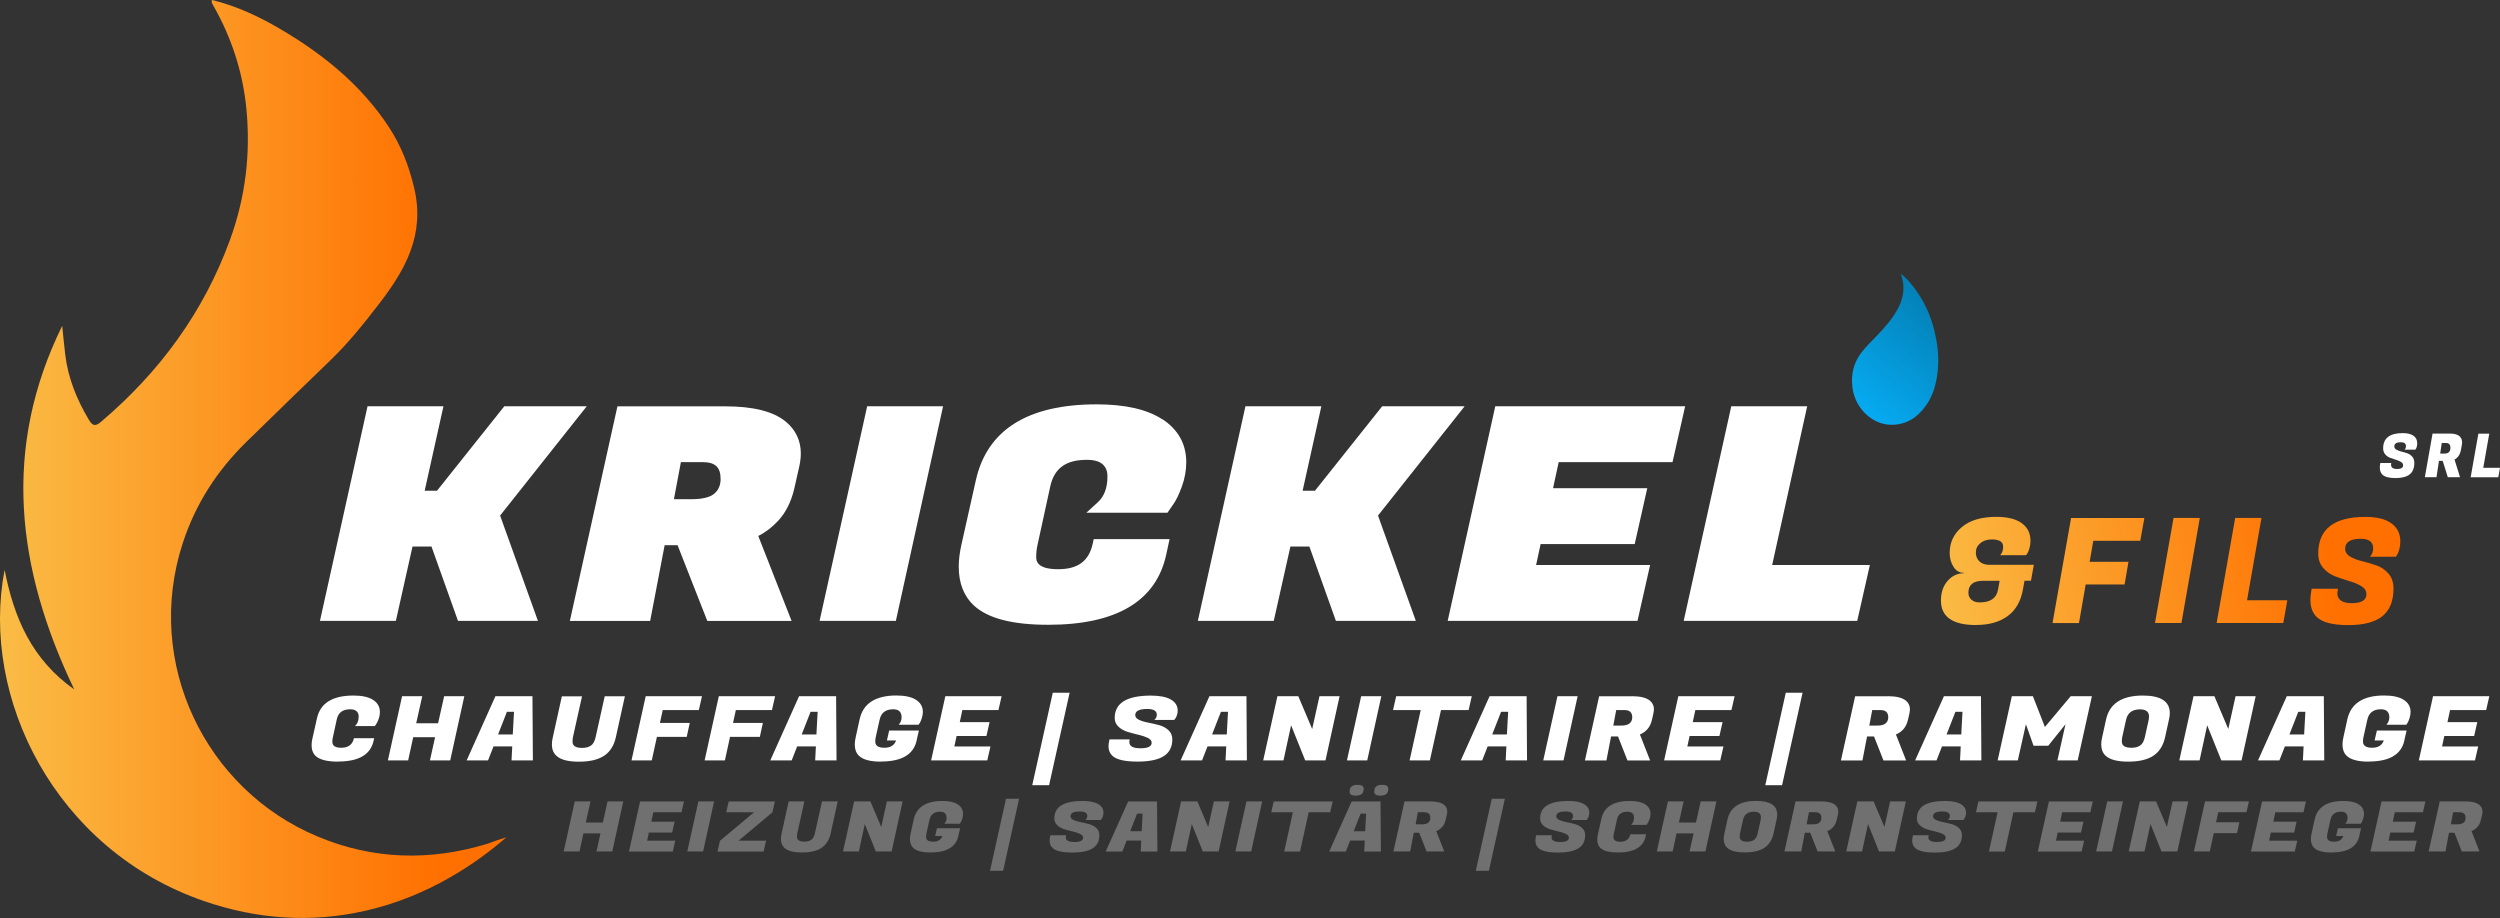 <?xml version="1.0" encoding="UTF-8"?>
<svg id="Calque_1" data-name="Calque 1" xmlns="http://www.w3.org/2000/svg" xmlns:xlink="http://www.w3.org/1999/xlink" viewBox="0 0 466 171.11">
  <rect x="0" y="0" width="466" height="171.11" fill="#333333" stroke="none"/>
  <defs>
    <style>
      .cls-1 {
        fill: url(#Dégradé_sans_nom_13);
      }

      .cls-1, .cls-2, .cls-3, .cls-4, .cls-5, .cls-6, .cls-7, .cls-8 {
        stroke-width: 0px;
      }

      .cls-2 {
        fill: url(#Dégradé_sans_nom_6-2);
      }

      .cls-3 {
        fill: #fff;
      }

      .cls-9 {
        opacity: .3;
      }

      .cls-4 {
        fill: url(#Dégradé_sans_nom_6-5);
      }

      .cls-5 {
        fill: url(#Dégradé_sans_nom_6-4);
      }

      .cls-6 {
        fill: url(#Dégradé_sans_nom_6-3);
      }

      .cls-7 {
        fill: url(#Dégradé_sans_nom_6-6);
      }

      .cls-8 {
        fill: url(#Dégradé_sans_nom_6);
      }
    </style>
    <linearGradient id="Dégradé_sans_nom_13" data-name="Dégradé sans nom 13" x1="342.45" y1="79.87" x2="377.05" y2="39.56" gradientUnits="userSpaceOnUse">
      <stop offset="0" stop-color="#07b4ff"/>
      <stop offset="1" stop-color="#00577d"/>
    </linearGradient>
    <linearGradient id="Dégradé_sans_nom_6" data-name="Dégradé sans nom 6" x1="359.75" y1="108.39" x2="443.06" y2="92.71" gradientUnits="userSpaceOnUse">
      <stop offset="0" stop-color="#fabc45"/>
      <stop offset=".87" stop-color="#ff7000"/>
    </linearGradient>
    <linearGradient id="Dégradé_sans_nom_6-2" data-name="Dégradé sans nom 6" x1="360.3" y1="111.32" x2="443.62" y2="95.64" xlink:href="#Dégradé_sans_nom_6"/>
    <linearGradient id="Dégradé_sans_nom_6-3" data-name="Dégradé sans nom 6" x1="360.95" y1="114.79" x2="444.27" y2="99.11" xlink:href="#Dégradé_sans_nom_6"/>
    <linearGradient id="Dégradé_sans_nom_6-4" data-name="Dégradé sans nom 6" x1="361.47" y1="117.56" x2="444.79" y2="101.88" xlink:href="#Dégradé_sans_nom_6"/>
    <linearGradient id="Dégradé_sans_nom_6-5" data-name="Dégradé sans nom 6" x1="362.11" y1="120.95" x2="445.43" y2="105.27" xlink:href="#Dégradé_sans_nom_6"/>
    <linearGradient id="Dégradé_sans_nom_6-6" data-name="Dégradé sans nom 6" x1="0" y1="85.56" x2="94.39" y2="85.56" xlink:href="#Dégradé_sans_nom_6"/>
  </defs>
  <path class="cls-1" d="m354.29,51.01c.63.47,1.13.97,1.6,1.5.58.65,1.1,1.35,1.6,2.09,1.75,2.57,2.82,5.46,3.41,8.58.42,2.24.52,4.51.19,6.78-.3,2.02-.89,3.93-2.04,5.57-1.66,2.36-3.81,3.7-6.59,3.65-3.52-.06-6.66-3.09-7.16-6.9-.32-2.43.2-4.63,1.63-6.52.89-1.17,1.95-2.17,2.95-3.22,1.36-1.43,2.69-2.89,3.69-4.66.74-1.31,1.25-2.71,1.23-4.28,0-.74-.15-1.45-.37-2.15-.04-.11-.07-.23-.13-.43Z"/>
  <g>
    <path class="cls-8" d="m368.38,116.51c-4.39,0-6.59-1.52-6.59-4.57,0-1.49.41-2.71,1.24-3.66.83-.95,1.84-1.43,3.03-1.43v-.08c-.82,0-1.46-.37-1.93-1.12-.47-.74-.71-1.6-.71-2.56,0-1.98.76-3.6,2.29-4.86,1.52-1.26,3.65-1.89,6.37-1.89,2.1,0,3.7.39,4.78,1.18,1.08.79,1.62,1.88,1.62,3.28,0,.51-.07.99-.2,1.44-.14.45-.28.78-.42.98l-.22.27h-4.82c.38-.38.57-.91.57-1.58,0-.91-.7-1.36-2.1-1.36-.87,0-1.59.23-2.15.69-.56.46-.84,1.04-.84,1.73s.22,1.24.65,1.66c.44.42,1.03.64,1.8.65h8.36l-.54,2.97h-1.2l-.3,1.66c-.4,2.21-1.36,3.86-2.87,4.95s-3.45,1.63-5.81,1.63Zm-1.47-6.01c0,.53.19.96.57,1.29.38.34.89.5,1.52.5,2.01,0,3.16-.79,3.43-2.37l.3-1.66h-3.1c-1.81,0-2.72.74-2.72,2.23Z"/>
    <path class="cls-2" d="m396.01,108.95h-7.24l-1.25,7.19h-4.93l3.46-19.59h13.66l-.76,4.25h-8.76l-.68,3.92h7.24l-.73,4.25Z"/>
    <path class="cls-6" d="m410.05,96.54l-3.43,19.59h-4.93l3.46-19.59h4.9Z"/>
    <path class="cls-5" d="m425.59,116.13h-12.41l3.46-19.59h4.9l-2.69,15.35h7.51l-.76,4.25Z"/>
    <path class="cls-4" d="m435.68,110.55c0,1.25.9,1.88,2.71,1.88s2.71-.56,2.71-1.69c0-.6-.31-1.09-.93-1.47-.62-.38-1.37-.7-2.24-.95-.88-.25-1.76-.55-2.64-.88-.88-.34-1.63-.86-2.25-1.58-.62-.72-.92-1.61-.92-2.68,0-4.55,2.93-6.83,8.79-6.83,2.14,0,3.76.4,4.86,1.21,1.1.81,1.65,1.93,1.65,3.36,0,.53-.07,1.03-.2,1.51-.14.48-.28.82-.42,1.02l-.22.33h-4.82c.4-.42.6-.94.6-1.58,0-1.18-.77-1.77-2.31-1.77-1.94,0-2.91.62-2.91,1.85,0,.62.31,1.11.93,1.47.62.36,1.37.65,2.24.86.88.21,1.76.47,2.65.78.89.31,1.64.82,2.26,1.54.62.72.93,1.65.93,2.79,0,2.3-.69,4.01-2.07,5.13-1.38,1.12-3.5,1.67-6.37,1.67s-4.83-.51-5.88-1.52c-.78-.76-1.17-1.81-1.17-3.16,0-.51.05-1.06.16-1.66l.08-.44h4.9l-.05.33c-.04.18-.05.34-.05.49Z"/>
  </g>
  <path class="cls-7" d="m.86,106.22c1.75,8.93,5.03,16.67,12.98,22.29C3.01,105.93.38,83.56,11.59,60.74c.19,1.79.36,3.58.57,5.37.53,4.39,2.16,8.37,4.41,12.15.72,1.2,1.26,1.22,2.29.34,10.9-9.26,19.08-20.41,23.99-33.84,2.94-8.02,3.92-16.35,3.04-24.82-.69-6.65-2.75-12.95-6.08-18.81-.12-.21-.24-.42-.33-.64-.04-.1,0-.24,0-.5,4.77,1.15,9.11,3.24,13.22,5.69,7.77,4.62,14.68,10.27,19.71,17.89,2.34,3.54,3.82,7.33,4.81,11.55,2.03,8.69-1.71,15.24-6.65,21.63-2.82,3.65-5.68,7.24-9.02,10.44-5.23,5.02-10.39,10.09-15.58,15.14-5.49,5.36-9.53,11.6-11.91,18.92-7.26,22.28,4.19,45.94,25.15,54.68,10.39,4.34,20.89,4.59,31.58,1.37.64-.19,1.25-.46,1.87-.68,0,0,.64-.21,1.73-.55h0c-5.41,4.69-14.38,11-26.3,13.7-10.18,2.31-20.25,1.57-30.06-1.81C10.26,158.4-3.73,130,.86,106.22Z"/>
  <g>
    <polygon class="cls-3" points="109.37 75.73 94 75.73 81.46 91.47 79.16 91.47 82.66 75.73 68.51 75.73 59.64 115.73 73.79 115.73 76.89 101.88 80.43 101.88 85.37 115.73 100.27 115.73 93.22 96.1 109.37 75.73"/>
    <path class="cls-3" d="m146.5,78.62h0c-2.34-1.94-6.07-2.88-11.39-2.88h-20.02l-8.87,40h14.97l2.7-14.11h2.41l5.54,14.11h15.71l-6.21-15.84c1.34-.66,2.58-1.61,3.71-2.83,1.43-1.54,2.44-3.56,3.01-6.02l.92-4.09c.19-.85.29-1.67.29-2.45,0-2.36-.93-4.34-2.77-5.89Zm-19.58,7.52h4.03c2.36,0,3.37.94,3.37,3.14,0,1.14-.37,2.03-1.14,2.71-.8.7-2.24,1.06-4.28,1.06h-3.28l1.3-6.91Z"/>
    <polygon class="cls-3" points="152.77 115.73 166.99 115.73 175.79 75.73 161.64 75.73 152.77 115.73"/>
    <path class="cls-3" d="m216.64,78.15c-2.81-1.84-6.92-2.78-12.22-2.78-12.85,0-20.42,4.76-22.52,14.14l-2.7,12.06c-.32,1.43-.49,2.8-.49,4.07,0,3.07.96,5.52,2.88,7.28,2.65,2.38,7.17,3.54,13.8,3.54,12.72,0,20.12-4.41,22-13.1l.62-2.87h-14.14l-.19.87c-.72,3.24-2.77,4.74-6.43,4.74-4.1,0-4.1-1.65-4.1-2.35,0-.78.1-1.6.3-2.44l2.31-10.6c.73-3.41,2.9-5,6.83-5,1.34,0,2.33.28,2.95.84.6.54.89,1.27.89,2.24,0,2.14-.59,3.73-1.82,4.85l-2.11,1.93h15.12l1.04-1.51c.55-.75,1.08-1.85,1.63-3.34.55-1.5.83-3.03.83-4.55,0-3.39-1.5-6.1-4.46-8.04Z"/>
    <polygon class="cls-3" points="273.01 75.73 257.64 75.73 245.11 91.47 242.81 91.47 246.3 75.73 232.15 75.73 223.28 115.73 237.43 115.73 240.53 101.88 244.07 101.88 249.01 115.73 263.91 115.73 256.86 96.1 273.01 75.73"/>
    <polygon class="cls-3" points="311.76 86.14 314.11 75.73 278.72 75.73 269.85 115.73 305.23 115.73 307.58 105.32 286.33 105.32 287.17 101.41 304.71 101.41 307.05 91 289.49 91 290.54 86.14 311.76 86.14"/>
    <polygon class="cls-3" points="330.33 105.32 336.86 75.73 322.71 75.73 313.84 115.73 346.19 115.73 348.54 105.32 330.33 105.32"/>
  </g>
  <path class="cls-3" d="m63.01,141.97c-1.99,0-3.37-.34-4.14-1.03-.53-.49-.79-1.17-.79-2.05,0-.38.05-.78.15-1.21l.86-3.82c.63-2.8,2.89-4.21,6.79-4.21,1.62,0,2.84.27,3.68.82s1.25,1.3,1.25,2.25c0,.44-.08.88-.24,1.32-.16.44-.32.76-.47.97l-.23.33h-3.7c.46-.42.69-1.02.69-1.8,0-.41-.13-.73-.4-.97-.26-.24-.66-.36-1.17-.36-1.41,0-2.24.62-2.51,1.86l-.73,3.36c-.07.29-.1.57-.1.85,0,.73.55,1.1,1.65,1.1,1.32,0,2.12-.59,2.38-1.78h3.76l-.1.48c-.56,2.58-2.77,3.87-6.63,3.87Z"/>
  <path class="cls-3" d="m86.55,129.77l-2.63,11.97h-3.78l.96-4.32h-4.08l-.94,4.32h-3.78l2.65-11.97h3.76l-1.13,5.05h4.08l1.13-5.05h3.76Z"/>
  <path class="cls-3" d="m95.35,141.74l.13-2.61h-3.49l-1.02,2.61h-3.99l5.37-11.97h6.9l.08,11.97h-3.97Zm-.86-9.06l-1.65,4.22h2.74l.23-4.22h-1.32Z"/>
  <path class="cls-3" d="m112.6,140.87c-1.11.74-2.67,1.11-4.69,1.11s-3.42-.37-4.2-1.11c-.56-.51-.84-1.21-.84-2.11,0-.4.06-.84.17-1.31l1.69-7.66h3.76l-1.69,7.6c-.06.28-.08.56-.08.86,0,.78.59,1.16,1.76,1.16.7,0,1.25-.14,1.67-.43.42-.29.71-.82.88-1.6l1.69-7.6h3.76l-1.69,7.66c-.35,1.55-1.08,2.7-2.18,3.43Z"/>
  <path class="cls-3" d="m128.01,137.35h-5.56l-.96,4.39h-3.78l2.65-11.97h10.49l-.59,2.59h-6.73l-.52,2.39h5.56l-.56,2.59Z"/>
  <path class="cls-3" d="m141.64,137.35h-5.56l-.96,4.39h-3.78l2.65-11.97h10.49l-.59,2.59h-6.73l-.52,2.39h5.56l-.56,2.59Z"/>
  <path class="cls-3" d="m151.95,141.74l.13-2.61h-3.49l-1.02,2.61h-3.99l5.37-11.97h6.9l.08,11.97h-3.97Zm-.86-9.06l-1.65,4.22h2.74l.23-4.22h-1.32Z"/>
  <path class="cls-3" d="m164.2,141.97c-1.98,0-3.34-.37-4.1-1.1-.52-.51-.77-1.21-.77-2.09,0-.41.06-.86.17-1.35l.73-3.33c.65-2.97,2.94-4.46,6.86-4.46,1.62,0,2.84.27,3.68.82.84.55,1.25,1.3,1.25,2.25,0,.39-.07.78-.2,1.18-.13.4-.26.7-.39.9l-.21.3h-3.7c.36-.4.54-.86.54-1.38,0-1-.52-1.5-1.57-1.5-1.41,0-2.25.65-2.53,1.95l-.71,3.19c-.07.3-.1.59-.1.88,0,.76.57,1.15,1.7,1.15s1.86-.45,2.18-1.36h-1.71l.42-1.85h5.54l-.33,1.43-.1.48c-.59,2.58-2.8,3.87-6.65,3.87Z"/>
  <path class="cls-3" d="m184.05,141.74h-10.49l2.65-11.97h10.49l-.59,2.59h-6.73l-.48,2.24h5.56l-.59,2.59h-5.56l-.42,1.95h6.73l-.59,2.59Z"/>
  <path class="cls-3" d="m195.55,146.36h-3.14l3.83-17.24h3.14l-3.83,17.24Z"/>
  <path class="cls-3" d="m210.51,138.33c0,.77.69,1.15,2.08,1.15s2.08-.34,2.08-1.03c0-.37-.24-.67-.71-.9-.47-.23-1.05-.43-1.72-.58-.68-.16-1.35-.34-2.03-.54-.68-.2-1.25-.53-1.72-.96-.47-.44-.71-.98-.71-1.64,0-2.78,2.25-4.17,6.75-4.17,1.64,0,2.89.25,3.73.74s1.26,1.18,1.26,2.05c0,.32-.05.63-.16.92-.1.29-.21.5-.32.62l-.17.2h-3.7c.31-.26.46-.58.46-.96,0-.72-.59-1.08-1.78-1.08-1.49,0-2.24.38-2.24,1.13,0,.38.24.68.71.9.47.22,1.05.4,1.72.52.68.13,1.36.29,2.04.47.68.19,1.26.5,1.73.94.47.44.71,1.01.71,1.7,0,1.41-.53,2.45-1.59,3.13-1.06.68-2.69,1.02-4.89,1.02s-3.71-.31-4.51-.93c-.6-.47-.9-1.11-.9-1.93,0-.31.04-.65.13-1.01l.06-.27h3.76l-.04.2c-.03.11-.04.21-.04.3Z"/>
  <path class="cls-3" d="m228.44,141.74l.13-2.61h-3.49l-1.02,2.61h-3.99l5.37-11.97h6.9l.08,11.97h-3.97Zm-.86-9.06l-1.65,4.22h2.74l.23-4.22h-1.32Z"/>
  <path class="cls-3" d="m249.7,129.77l-2.63,11.97h-3.78l-2.63-6.55-1.42,6.55h-3.78l2.65-11.97h3.89l2.59,6.12,1.36-6.12h3.76Z"/>
  <path class="cls-3" d="m257.48,129.77l-2.63,11.97h-3.78l2.65-11.97h3.76Z"/>
  <path class="cls-3" d="m273.74,132.36h-5.14l-2.07,9.38h-3.78l2.07-9.38h-5.16l.59-2.59h14.09l-.59,2.59Z"/>
  <path class="cls-3" d="m280.66,141.74l.13-2.61h-3.49l-1.02,2.61h-3.99l5.37-11.97h6.9l.08,11.97h-3.97Zm-.86-9.06l-1.65,4.22h2.74l.23-4.22h-1.32Z"/>
  <path class="cls-3" d="m294.07,129.77l-2.63,11.97h-3.78l2.65-11.97h3.76Z"/>
  <path class="cls-3" d="m304.15,129.77c1.59,0,2.72.28,3.39.83.5.42.75.95.75,1.6,0,.22-.03.45-.08.7l-.29,1.3c-.17.72-.46,1.3-.87,1.75-.41.44-.87.76-1.37.95l1.9,4.85h-4.22l-1.76-4.47h-1.3l-.86,4.47h-4.01l2.65-11.97h6.06Zm-1.32,2.59h-1.57l-.54,2.89h1.46c.74,0,1.27-.14,1.59-.42.32-.28.48-.66.48-1.12,0-.9-.47-1.35-1.42-1.35Z"/>
  <path class="cls-3" d="m320.68,141.74h-10.49l2.65-11.97h10.49l-.59,2.59h-6.73l-.48,2.24h5.56l-.59,2.59h-5.56l-.42,1.95h6.73l-.59,2.59Z"/>
  <path class="cls-3" d="m332.18,146.36h-3.13l3.82-17.24h3.13l-3.82,17.24Z"/>
  <path class="cls-3" d="m351.87,129.77c1.59,0,2.72.28,3.39.83.5.42.75.95.75,1.6,0,.22-.03.45-.08.7l-.29,1.3c-.17.72-.46,1.3-.87,1.75-.41.44-.87.76-1.37.95l1.9,4.85h-4.22l-1.76-4.47h-1.3l-.86,4.47h-4.01l2.65-11.97h6.06Zm-1.32,2.59h-1.57l-.54,2.89h1.46c.74,0,1.27-.14,1.59-.42.32-.28.48-.66.48-1.12,0-.9-.47-1.35-1.42-1.35Z"/>
  <path class="cls-3" d="m365.35,141.74l.13-2.61h-3.49l-1.02,2.61h-3.99l5.37-11.97h6.9l.08,11.97h-3.97Zm-.86-9.06l-1.65,4.22h2.74l.23-4.22h-1.32Z"/>
  <path class="cls-3" d="m378.93,129.77l2.24,5.74,4.81-5.74h3.95l-2.65,11.97h-3.78l1.51-6.75-3.22,4.02h-2.74l-1.42-4.02-1.51,6.75h-3.76l2.65-11.97h3.93Z"/>
  <path class="cls-3" d="m399.41,129.65c3.36,0,5.04,1.09,5.04,3.27,0,.37-.05.76-.15,1.18l-.73,3.33c-.34,1.54-1.06,2.68-2.17,3.43-1.11.74-2.68,1.11-4.7,1.11s-3.43-.37-4.22-1.11c-.54-.51-.81-1.21-.81-2.11,0-.4.05-.84.17-1.31l.73-3.33c.66-2.97,2.94-4.46,6.86-4.46Zm-2.15,9.74c.7,0,1.25-.14,1.67-.43.42-.29.71-.82.88-1.6l.71-3.19c.04-.22.06-.42.06-.6,0-.9-.57-1.35-1.71-1.35-1.44.02-2.29.67-2.57,1.95l-.71,3.19c-.06.28-.08.56-.08.86,0,.78.59,1.16,1.76,1.16Z"/>
  <path class="cls-3" d="m420.46,129.77l-2.63,11.97h-3.78l-2.63-6.55-1.42,6.55h-3.78l2.65-11.97h3.89l2.59,6.12,1.36-6.12h3.76Z"/>
  <path class="cls-3" d="m429.26,141.74l.13-2.61h-3.49l-1.02,2.61h-3.99l5.37-11.97h6.9l.08,11.97h-3.97Zm-.86-9.06l-1.65,4.22h2.74l.23-4.22h-1.32Z"/>
  <path class="cls-3" d="m441.51,141.97c-1.98,0-3.34-.37-4.1-1.1-.52-.51-.77-1.21-.77-2.09,0-.41.05-.86.17-1.35l.73-3.33c.66-2.97,2.94-4.46,6.86-4.46,1.62,0,2.84.27,3.68.82s1.25,1.3,1.25,2.25c0,.39-.07.78-.2,1.18-.13.4-.26.7-.39.9l-.21.3h-3.7c.36-.4.54-.86.54-1.38,0-1-.52-1.5-1.57-1.5-1.41,0-2.25.65-2.53,1.95l-.71,3.19c-.07.3-.1.59-.1.88,0,.76.57,1.15,1.7,1.15s1.86-.45,2.18-1.36h-1.71l.42-1.85h5.54l-.33,1.43-.1.48c-.59,2.58-2.8,3.87-6.65,3.87Z"/>
  <path class="cls-3" d="m461.36,141.74h-10.49l2.65-11.97h10.49l-.59,2.59h-6.73l-.48,2.24h5.56l-.59,2.59h-5.56l-.42,1.95h6.73l-.59,2.59Z"/>
  <g>
    <path class="cls-3" d="m445.7,86.64c0,.52.37.78,1.12.78s1.12-.23,1.12-.7c0-.25-.13-.45-.38-.61-.26-.16-.57-.29-.93-.4-.37-.11-.73-.23-1.1-.37-.37-.14-.68-.36-.93-.66-.26-.3-.38-.67-.38-1.11,0-1.89,1.22-2.84,3.65-2.84.89,0,1.56.17,2.02.5.46.34.68.8.68,1.4,0,.22-.03.43-.08.63s-.11.34-.18.42l-.09.14h-2c.17-.17.25-.39.25-.66,0-.49-.32-.73-.96-.73-.81,0-1.21.26-1.21.77,0,.26.13.46.38.61.26.15.57.27.93.36.37.09.73.19,1.1.32.37.13.68.34.94.64.26.3.38.68.38,1.16,0,.96-.29,1.67-.86,2.13s-1.45.69-2.64.69-2-.21-2.44-.63c-.32-.32-.49-.75-.49-1.31,0-.21.02-.44.07-.69l.03-.18h2.03l-.02.14c-.02.08-.02.14-.02.2Z"/>
    <path class="cls-3" d="m456.7,80.82c.86,0,1.47.19,1.83.57.27.29.41.65.41,1.08,0,.15-.02.31-.05.47l-.16.88c-.09.49-.25.89-.47,1.19-.22.3-.47.52-.74.64l1.03,3.3h-2.28l-.95-3.04h-.7l-.46,3.04h-2.17l1.44-8.13h3.28Zm-.71,1.76h-.85l-.29,1.97h.79c.4,0,.69-.1.86-.29.17-.19.26-.45.26-.76,0-.61-.26-.92-.77-.92Z"/>
    <path class="cls-3" d="m465.68,88.96h-5.15l1.44-8.13h2.03l-1.12,6.37h3.12l-.32,1.76Z"/>
  </g>
  <g class="cls-9">
    <g>
      <path class="cls-3" d="m116.18,149.38l-2.05,9.33h-2.95l.75-3.37h-3.18l-.73,3.37h-2.95l2.07-9.33h2.93l-.88,3.94h3.18l.88-3.94h2.93Z"/>
      <path class="cls-3" d="m125.42,158.72h-8.18l2.07-9.33h8.18l-.46,2.02h-5.25l-.37,1.75h4.34l-.46,2.02h-4.34l-.33,1.52h5.25l-.46,2.02Z"/>
      <path class="cls-3" d="m133.11,149.38l-2.05,9.33h-2.95l2.07-9.33h2.93Z"/>
      <path class="cls-3" d="m142.34,158.72h-8.59l.46-2.02h.02l6.31-5.29h-5.17l.46-2.02h8.61l-.46,2.02-6.31,5.29h5.13l-.46,2.02Z"/>
      <path class="cls-3" d="m153.15,158.04c-.86.57-2.08.86-3.66.86s-2.67-.29-3.28-.87c-.43-.4-.65-.95-.65-1.65,0-.31.04-.65.13-1.02l1.32-5.98h2.93l-1.32,5.92c-.04.22-.07.44-.07.67,0,.6.46.91,1.37.91.54,0,.98-.11,1.3-.34.33-.22.55-.64.68-1.24l1.32-5.92h2.93l-1.32,5.98c-.27,1.21-.84,2.1-1.7,2.68Z"/>
      <path class="cls-3" d="m168.25,149.38l-2.05,9.33h-2.95l-2.05-5.11-1.11,5.11h-2.95l2.07-9.33h3.03l2.02,4.77,1.06-4.77h2.93Z"/>
      <path class="cls-3" d="m173.4,158.9c-1.54,0-2.61-.29-3.19-.86-.4-.4-.6-.94-.6-1.63,0-.32.04-.67.13-1.05l.57-2.59c.51-2.32,2.29-3.47,5.35-3.47,1.26,0,2.22.21,2.87.64.65.43.98,1.01.98,1.76,0,.3-.05.61-.15.92-.1.31-.2.54-.3.7l-.16.23h-2.88c.28-.31.42-.67.42-1.08,0-.78-.41-1.17-1.22-1.17-1.1,0-1.75.51-1.97,1.52l-.55,2.49c-.05.23-.08.46-.08.69,0,.6.44.89,1.33.89s1.45-.35,1.7-1.06h-1.34l.33-1.44h4.32l-.26,1.11-.08.38c-.46,2.01-2.18,3.02-5.18,3.02Z"/>
      <path class="cls-3" d="m186.98,162.32h-2.44l2.98-13.44h2.44l-2.98,13.44Z"/>
      <path class="cls-3" d="m198.65,156.06c0,.6.54.89,1.62.89s1.62-.27,1.62-.8c0-.29-.18-.52-.55-.7-.37-.18-.82-.33-1.34-.45-.53-.12-1.05-.26-1.58-.42-.53-.16-.98-.41-1.34-.75-.37-.34-.55-.77-.55-1.28,0-2.17,1.75-3.25,5.26-3.25,1.28,0,2.25.19,2.91.58.66.38.99.92.99,1.6,0,.25-.04.49-.12.72-.08.23-.17.39-.25.49l-.13.16h-2.88c.24-.2.36-.45.36-.75,0-.56-.46-.84-1.39-.84-1.16,0-1.74.29-1.74.88,0,.29.18.53.55.7.37.17.82.31,1.34.41.53.1,1.06.22,1.59.37.53.15.98.39,1.35.73.37.34.55.78.55,1.33,0,1.1-.41,1.91-1.24,2.44-.83.53-2.1.8-3.81.8s-2.89-.24-3.52-.73c-.47-.36-.7-.86-.7-1.5,0-.24.03-.51.1-.79l.05-.21h2.93l-.03.16c-.02.09-.03.16-.03.23Z"/>
      <path class="cls-3" d="m212.63,158.72l.1-2.04h-2.72l-.8,2.04h-3.11l4.19-9.33h5.38l.07,9.33h-3.1Zm-.67-7.07l-1.29,3.29h2.14l.18-3.29h-1.03Z"/>
      <path class="cls-3" d="m229.2,149.38l-2.05,9.33h-2.95l-2.05-5.11-1.11,5.11h-2.95l2.07-9.33h3.03l2.02,4.77,1.06-4.77h2.93Z"/>
      <path class="cls-3" d="m235.27,149.38l-2.05,9.33h-2.95l2.07-9.33h2.93Z"/>
      <path class="cls-3" d="m247.95,151.41h-4.01l-1.61,7.31h-2.95l1.61-7.31h-4.03l.46-2.02h10.99l-.46,2.02Z"/>
      <path class="cls-3" d="m254.29,158.72l.1-2.04h-2.72l-.8,2.04h-3.11l4.19-9.33h5.38l.07,9.33h-3.1Zm-2.72-11.16c0-.44.12-.76.37-.97.25-.2.64-.3,1.16-.3.73,0,1.09.25,1.09.75,0,.44-.13.76-.37.97-.25.2-.64.3-1.17.3-.72,0-1.08-.25-1.08-.75Zm2.05,4.1l-1.29,3.29h2.14l.18-3.29h-1.03Zm2.54-4.1c0-.44.12-.76.37-.97.25-.2.64-.3,1.16-.3.73,0,1.09.25,1.09.75,0,.44-.12.76-.37.97-.25.2-.64.3-1.17.3-.72,0-1.08-.25-1.08-.75Z"/>
      <path class="cls-3" d="m266.54,149.38c1.24,0,2.12.22,2.64.65.39.33.59.74.59,1.24,0,.17-.02.35-.07.54l-.23,1.01c-.13.56-.36,1.02-.68,1.36-.32.35-.68.59-1.07.74l1.48,3.79h-3.29l-1.37-3.49h-1.01l-.67,3.49h-3.13l2.07-9.33h4.73Zm-1.03,2.02h-1.22l-.42,2.26h1.14c.58,0,.99-.11,1.24-.33.25-.22.37-.51.37-.87,0-.7-.37-1.05-1.11-1.05Z"/>
      <path class="cls-3" d="m277.53,162.32h-2.44l2.98-13.44h2.44l-2.98,13.44Z"/>
      <path class="cls-3" d="m289.2,156.06c0,.6.54.89,1.62.89s1.62-.27,1.62-.8c0-.29-.18-.52-.55-.7-.37-.18-.82-.33-1.34-.45-.53-.12-1.05-.26-1.58-.42-.53-.16-.98-.41-1.34-.75-.37-.34-.55-.77-.55-1.28,0-2.17,1.75-3.25,5.26-3.25,1.28,0,2.25.19,2.91.58.66.38.99.92.99,1.6,0,.25-.04.49-.12.72-.08.23-.17.39-.25.49l-.13.16h-2.88c.24-.2.36-.45.36-.75,0-.56-.46-.84-1.39-.84-1.16,0-1.74.29-1.74.88,0,.29.18.53.55.7.37.17.82.31,1.34.41.53.1,1.06.22,1.59.37.53.15.98.39,1.35.73.37.34.55.78.55,1.33,0,1.1-.41,1.91-1.24,2.44-.83.53-2.1.8-3.81.8s-2.89-.24-3.52-.73c-.47-.36-.7-.86-.7-1.5,0-.24.03-.51.1-.79l.05-.21h2.93l-.03.16c-.02.09-.03.16-.03.23Z"/>
      <path class="cls-3" d="m301.58,158.9c-1.55,0-2.63-.27-3.23-.8-.41-.38-.62-.91-.62-1.59,0-.29.04-.61.11-.95l.67-2.98c.49-2.19,2.25-3.28,5.3-3.28,1.26,0,2.22.21,2.87.64.65.43.98,1.01.98,1.76,0,.35-.06.69-.19,1.03-.13.34-.25.59-.37.76l-.18.26h-2.88c.36-.33.54-.8.54-1.4,0-.32-.1-.57-.31-.76s-.51-.28-.91-.28c-1.1,0-1.75.48-1.96,1.45l-.57,2.62c-.05.22-.08.45-.08.66,0,.57.43.86,1.29.86,1.03,0,1.65-.46,1.86-1.39h2.93l-.08.38c-.43,2.01-2.16,3.02-5.17,3.02Z"/>
      <path class="cls-3" d="m319.94,149.38l-2.05,9.33h-2.95l.75-3.37h-3.18l-.73,3.37h-2.95l2.07-9.33h2.93l-.88,3.94h3.18l.88-3.94h2.93Z"/>
      <path class="cls-3" d="m327.34,149.29c2.62,0,3.93.85,3.93,2.55,0,.29-.04.59-.11.92l-.57,2.59c-.26,1.2-.83,2.09-1.69,2.67-.87.58-2.09.87-3.67.87s-2.67-.29-3.29-.87c-.42-.4-.64-.95-.64-1.65,0-.31.04-.65.13-1.02l.57-2.59c.51-2.32,2.29-3.47,5.35-3.47Zm-1.68,7.6c.54,0,.98-.11,1.3-.34.33-.22.55-.64.68-1.24l.55-2.49c.03-.17.05-.33.05-.47,0-.7-.45-1.05-1.34-1.05-1.12.02-1.79.52-2,1.52l-.55,2.49c-.04.22-.07.44-.07.67,0,.6.46.91,1.37.91Z"/>
      <path class="cls-3" d="m339.43,149.38c1.24,0,2.12.22,2.64.65.39.33.59.74.59,1.24,0,.17-.02.35-.07.54l-.23,1.01c-.13.56-.36,1.02-.68,1.36-.32.35-.68.59-1.07.74l1.48,3.79h-3.29l-1.37-3.49h-1.01l-.67,3.49h-3.13l2.07-9.33h4.73Zm-1.03,2.02h-1.22l-.42,2.26h1.14c.58,0,.99-.11,1.24-.33.25-.22.37-.51.37-.87,0-.7-.37-1.05-1.11-1.05Z"/>
      <path class="cls-3" d="m355.25,149.38l-2.05,9.33h-2.95l-2.05-5.11-1.11,5.11h-2.95l2.07-9.33h3.03l2.02,4.77,1.06-4.77h2.93Z"/>
      <path class="cls-3" d="m359.43,156.06c0,.6.54.89,1.62.89s1.62-.27,1.62-.8c0-.29-.18-.52-.55-.7-.37-.18-.82-.33-1.34-.45-.53-.12-1.05-.26-1.58-.42-.53-.16-.98-.41-1.34-.75-.37-.34-.55-.77-.55-1.28,0-2.17,1.75-3.25,5.26-3.25,1.28,0,2.25.19,2.91.58.66.38.99.92.99,1.6,0,.25-.04.49-.12.72-.08.23-.17.39-.25.49l-.13.16h-2.88c.24-.2.36-.45.36-.75,0-.56-.46-.84-1.39-.84-1.16,0-1.74.29-1.74.88,0,.29.18.53.55.7.37.17.82.31,1.34.41.53.1,1.06.22,1.59.37.53.15.98.39,1.35.73.37.34.55.78.55,1.33,0,1.1-.41,1.91-1.24,2.44-.83.53-2.1.8-3.81.8s-2.89-.24-3.52-.73c-.47-.36-.7-.86-.7-1.5,0-.24.03-.51.1-.79l.05-.21h2.93l-.03.16c-.02.09-.03.16-.03.23Z"/>
      <path class="cls-3" d="m379.31,151.41h-4.01l-1.61,7.31h-2.95l1.61-7.31h-4.03l.46-2.02h10.99l-.46,2.02Z"/>
      <path class="cls-3" d="m388.03,158.72h-8.18l2.07-9.33h8.18l-.46,2.02h-5.25l-.37,1.75h4.34l-.46,2.02h-4.34l-.33,1.52h5.25l-.46,2.02Z"/>
      <path class="cls-3" d="m395.72,149.38l-2.05,9.33h-2.95l2.07-9.33h2.93Z"/>
      <path class="cls-3" d="m407.9,149.38l-2.05,9.33h-2.95l-2.05-5.11-1.11,5.11h-2.95l2.07-9.33h3.03l2.02,4.77,1.06-4.77h2.93Z"/>
      <path class="cls-3" d="m416.99,155.29h-4.34l-.75,3.42h-2.95l2.07-9.33h8.18l-.46,2.02h-5.25l-.41,1.87h4.34l-.44,2.02Z"/>
      <path class="cls-3" d="m427.76,158.72h-8.18l2.07-9.33h8.18l-.46,2.02h-5.25l-.37,1.75h4.34l-.46,2.02h-4.34l-.33,1.52h5.25l-.46,2.02Z"/>
      <path class="cls-3" d="m434.54,158.9c-1.54,0-2.61-.29-3.19-.86-.4-.4-.6-.94-.6-1.63,0-.32.04-.67.13-1.05l.57-2.59c.51-2.32,2.29-3.47,5.35-3.47,1.26,0,2.22.21,2.87.64.65.43.98,1.01.98,1.76,0,.3-.05.61-.15.92-.1.31-.2.54-.3.7l-.16.23h-2.88c.28-.31.42-.67.42-1.08,0-.78-.41-1.17-1.22-1.17-1.1,0-1.75.51-1.97,1.52l-.55,2.49c-.05.23-.08.46-.08.69,0,.6.44.89,1.33.89s1.45-.35,1.7-1.06h-1.34l.33-1.44h4.32l-.26,1.11-.08.38c-.46,2.01-2.18,3.02-5.18,3.02Z"/>
      <path class="cls-3" d="m450.03,158.72h-8.18l2.07-9.33h8.18l-.46,2.02h-5.25l-.37,1.75h4.34l-.46,2.02h-4.34l-.33,1.52h5.25l-.46,2.02Z"/>
      <path class="cls-3" d="m459.51,149.38c1.24,0,2.12.22,2.64.65.39.33.59.74.59,1.24,0,.17-.02.35-.07.54l-.23,1.01c-.13.56-.36,1.02-.68,1.36-.32.35-.68.59-1.07.74l1.48,3.79h-3.29l-1.37-3.49h-1.01l-.67,3.49h-3.13l2.07-9.33h4.73Zm-1.03,2.02h-1.22l-.42,2.26h1.14c.58,0,.99-.11,1.24-.33.25-.22.37-.51.37-.87,0-.7-.37-1.05-1.11-1.05Z"/>
    </g>
  </g>
</svg>